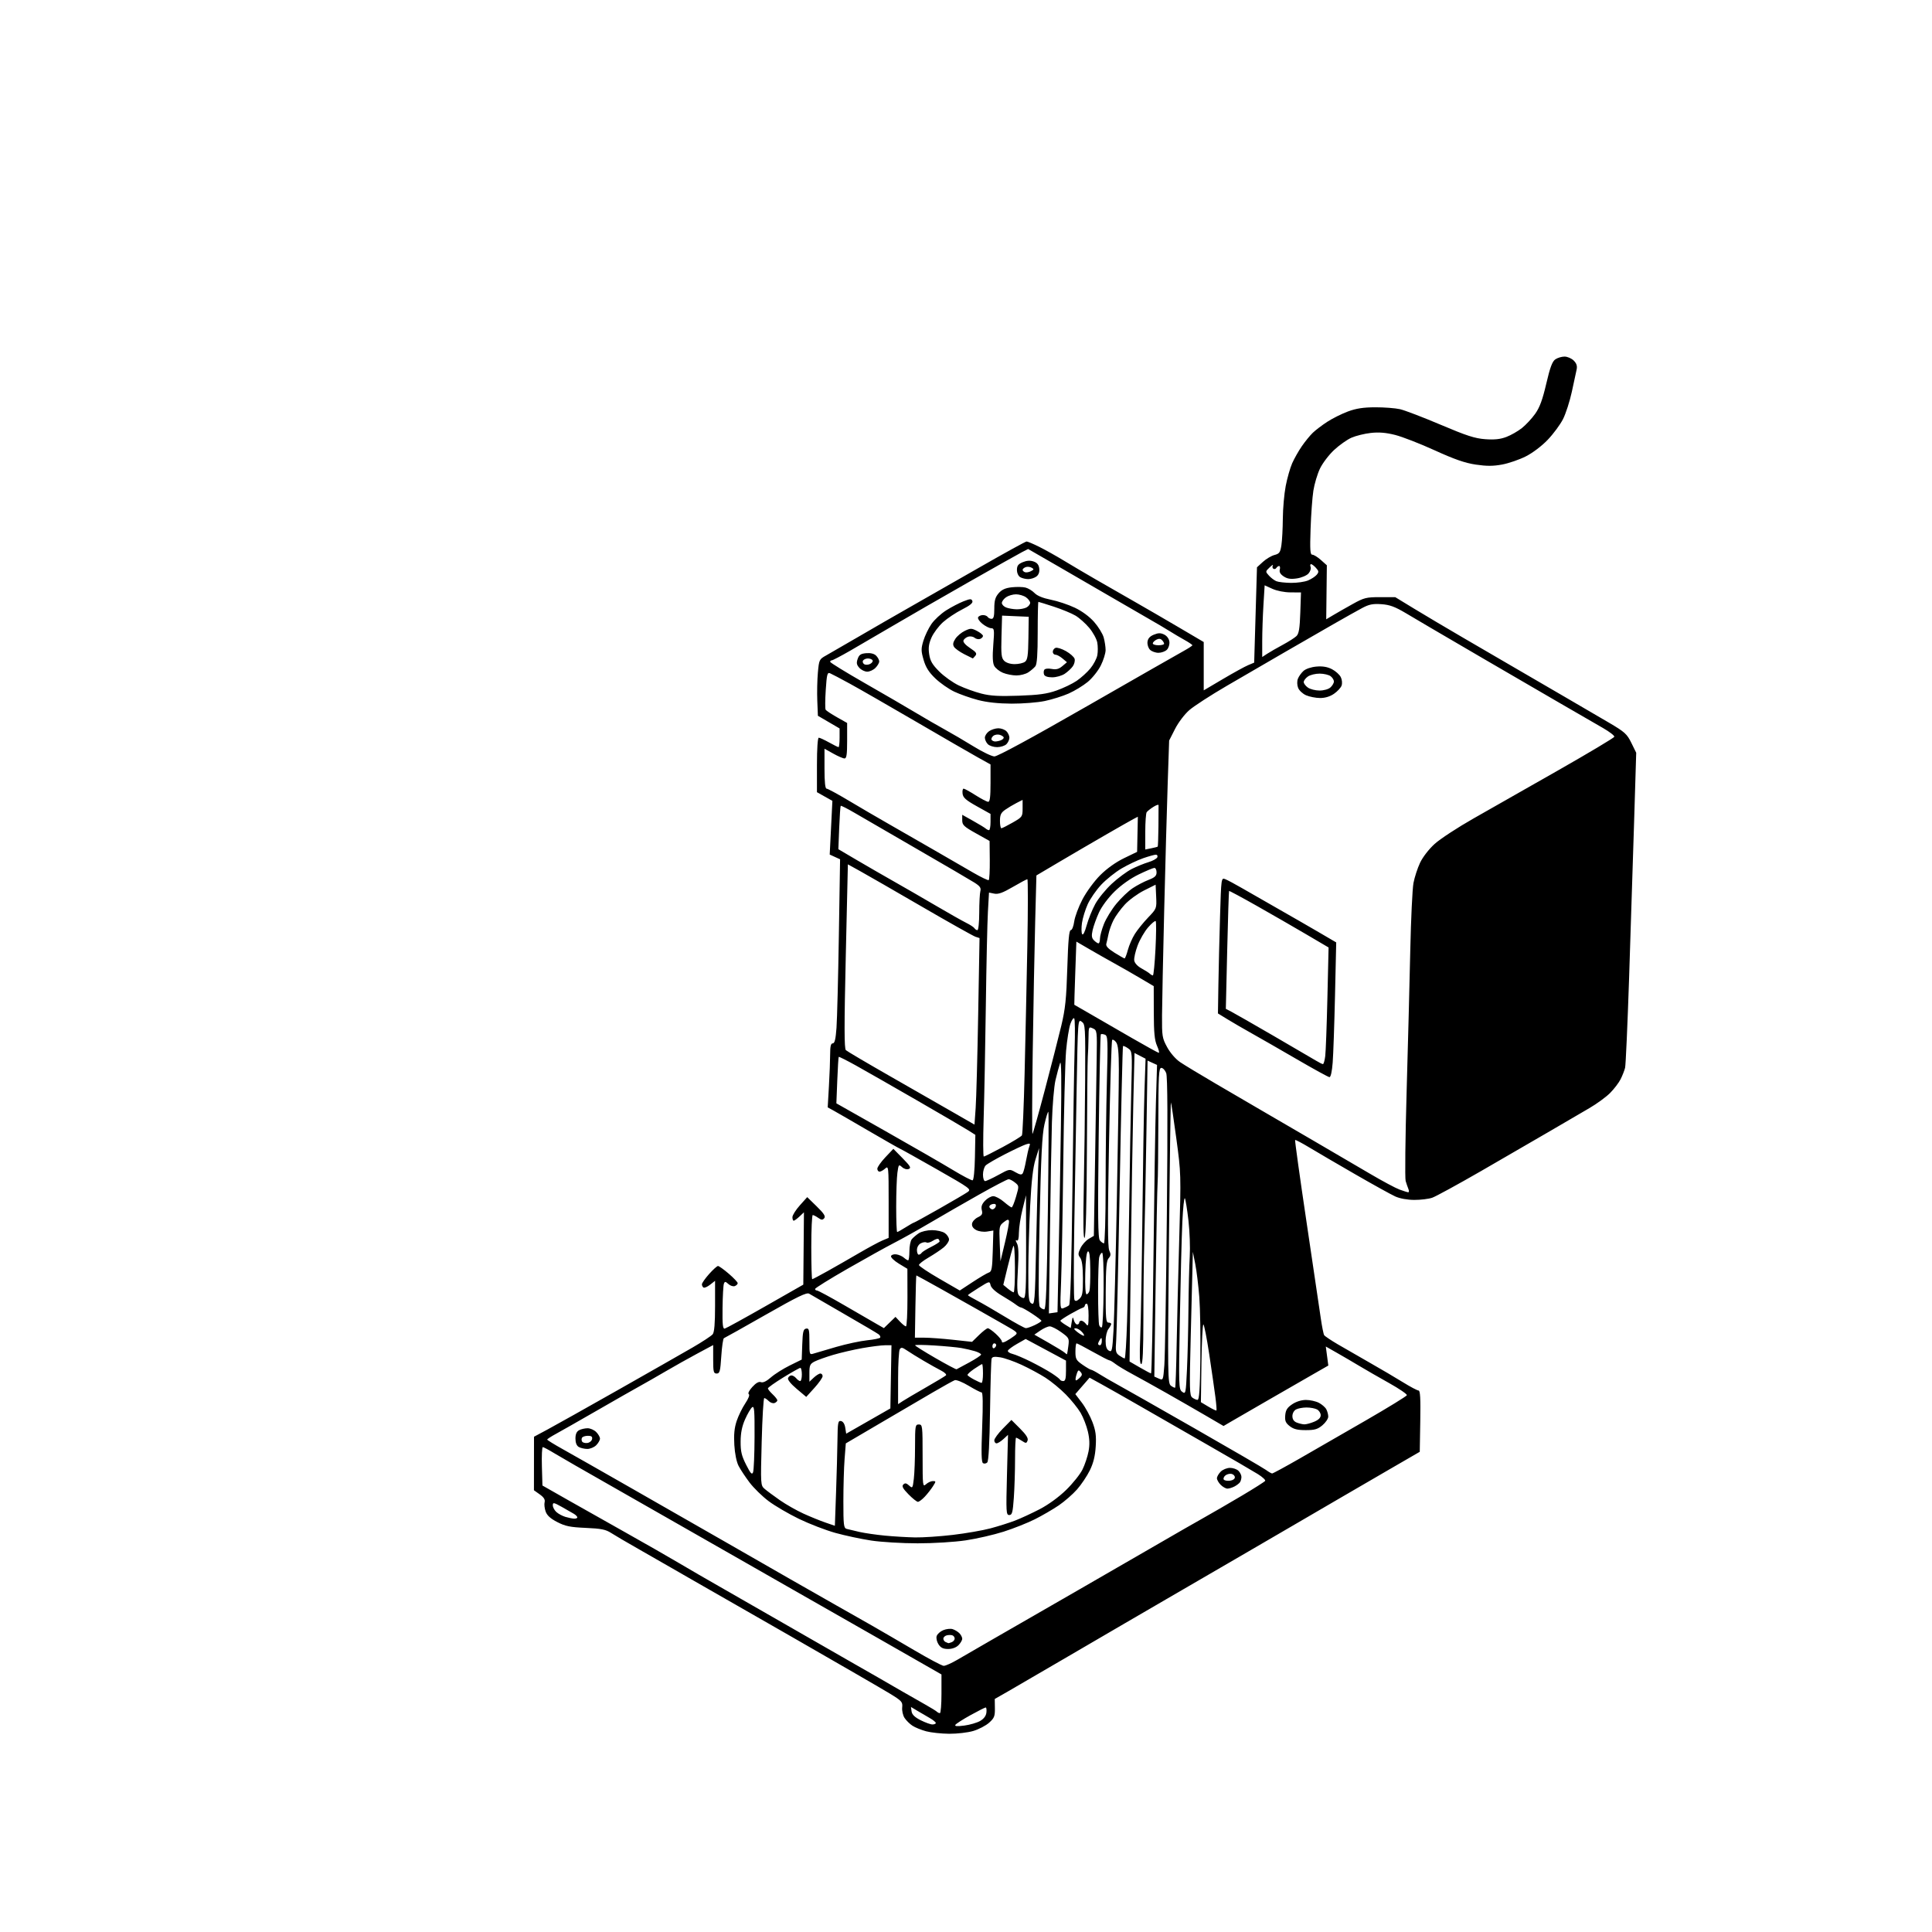 <svg version="1.1" xmlns="http://www.w3.org/2000/svg" xmlns:xlink="http://www.w3.org/1999/xlink" width="1024" height="1024" viewBox="0 0 1024 1024"><path stroke="none" fill="black" fill-rule="evenodd" d="M503.068,918.933C498.906,918.895 493.407,918.301 490.849,917.612C488.29,916.923 485.034,915.597 483.613,914.666C482.191,913.734 480.314,911.883 479.441,910.551C478.569,909.219 478,906.712 478.177,904.981C478.478,902.046 478.024,901.541 471.5,897.556C467.65,895.205 444.25,881.666 419.5,867.47C394.75,853.274 371.575,840.004 368.0,837.981C364.425,835.957 358.8,832.725 355.5,830.798C352.2,828.872 344.55,824.488 338.5,821.056C332.45,817.625 325.907,813.789 323.96,812.533C321.045,810.653 318.661,810.172 310.46,809.813C302.181,809.451 299.633,808.93 295.362,806.728C291.736,804.86 289.918,803.204 289.187,801.108C288.618,799.474 288.38,797.263 288.659,796.196C289.016,794.831 288.251,793.603 286.083,792.059L283.0,789.864L283.017,775.682L283.034,761.5L290.267,757.623C294.245,755.49 311.0,746.097 327.5,736.749C344.0,727.401 361.775,717.276 367.0,714.249C372.225,711.223 377.062,708.043 377.75,707.182C378.61,706.106 379.0,701.44 379.0,692.236L379.0,678.855L376.382,680.914C374.943,682.046 373.368,682.727 372.882,682.427C372.397,682.127 372.013,681.346 372.028,680.691C372.044,680.036 373.759,677.587 375.841,675.25C377.922,672.913 380.046,671.003 380.562,671.006C381.078,671.01 383.637,672.845 386.25,675.084C388.863,677.324 391.0,679.585 391.0,680.109C391.0,680.634 390.308,681.328 389.463,681.653C388.617,681.977 387.098,681.494 386.086,680.578C384.5,679.142 384.169,679.117 383.679,680.395C383.366,681.209 383.045,686.966 382.964,693.188C382.848,702.197 383.091,704.433 384.159,704.169C384.897,703.987 394.56,698.673 405.634,692.361L425.767,680.884L425.937,661.718L426.106,642.552L423.739,644.776C422.436,645.999 421.063,647.0 420.686,647.0C420.308,647.0 420.0,646.158 420.0,645.129C420.0,644.099 421.765,641.287 423.921,638.879L427.843,634.5L432.892,639.433C436.731,643.184 437.683,644.678 436.863,645.665C435.985,646.723 435.394,646.689 433.67,645.482C432.507,644.667 431.205,644.0 430.777,644.0C430.35,644.0 430.0,651.65 430.0,661.0C430.0,670.35 430.219,678.0 430.486,678.0C430.754,678.0 434.466,676.044 438.736,673.653C443.006,671.262 450.528,666.955 455.451,664.082C460.374,661.209 465.887,658.238 467.701,657.48L471.0,656.102L471.0,636.896C471.0,618.353 470.937,617.747 469.171,619.345C468.165,620.255 466.815,621.0 466.171,621.0C465.527,621.0 465.0,620.299 465.0,619.442C465.0,618.585 466.913,615.864 469.25,613.395L473.5,608.906L478.427,613.917C482.529,618.089 483.067,619.037 481.639,619.585C480.639,619.969 479.166,619.555 478.103,618.593C476.368,617.023 476.248,617.17 475.64,621.611C475.288,624.179 475.0,632.291 475.0,639.64C475.0,646.988 475.234,653.0 475.52,653.0C475.806,653.0 477.822,651.875 480,650.5C482.178,649.125 484.163,648.0 484.411,648.0C484.659,648.0 490.674,644.698 497.779,640.663C504.885,636.627 511.674,632.642 512.866,631.806C514.953,630.345 514.343,629.893 496.796,619.894C486.764,614.177 477.869,609.206 477.028,608.846C476.188,608.486 468.682,604.211 460.349,599.346C452.017,594.481 443.736,589.695 441.949,588.71L438.699,586.92L439.345,575.71C439.7,569.545 439.993,561.913 439.995,558.75C439.999,554.527 440.367,553.0 441.382,553.0C442.397,553.0 442.922,550.814 443.362,544.75C443.691,540.212 444.253,518.261 444.61,495.97L445.261,455.44L442.511,454.187L439.761,452.934L440.473,438.703L441.184,424.472L437.092,422.172L433.0,419.872L433.0,405.436C433.0,396.833 433.39,391.0 433.965,391C434.495,391 436.944,392.125 439.407,393.5C441.87,394.875 444.136,396.0 444.442,396.0C444.749,396.0 445.0,393.77 445.0,391.045L445.0,386.089L439.25,382.733L433.5,379.377L433.18,371.438C433.004,367.072 433.144,360.345 433.493,356.49C434.107,349.69 434.236,349.418 437.813,347.429C439.841,346.302 447.575,341.831 455.0,337.494C462.425,333.157 474.575,326.158 482.0,321.941C489.425,317.724 506.216,308.137 519.313,300.637C532.41,293.136 543.572,287.0 544.119,287.0C544.665,287.0 547.674,288.274 550.806,289.831C553.938,291.388 559.875,294.711 564.0,297.214C568.125,299.718 575.775,304.23 581.0,307.241C586.225,310.252 595.45,315.541 601.5,318.994C607.55,322.447 618.237,328.651 625.25,332.781L638.0,340.289L638.0,353.097L638.0,365.904L648.201,359.881C653.812,356.569 659.828,353.263 661.571,352.535L664.74,351.211L665.482,325.947L666.224,300.683L669.362,297.809C671.088,296.229 673.85,294.585 675.5,294.156C678.109,293.478 678.588,292.797 679.176,288.938C679.548,286.497 679.885,280.152 679.926,274.838C679.967,269.524 680.653,261.764 681.451,257.593C682.249,253.423 683.792,247.999 684.88,245.539C685.968,243.079 688.265,239.022 689.985,236.522C691.705,234.023 694.324,230.812 695.806,229.387C697.288,227.962 700.75,225.334 703.5,223.547C706.25,221.76 711.165,219.308 714.423,218.099C718.792,216.476 722.596,215.892 728.923,215.873C733.64,215.859 739.546,216.313 742.046,216.882C744.547,217.452 754.222,221.154 763.546,225.109C777.365,230.972 781.749,232.391 787.253,232.785C792.147,233.136 795.227,232.803 798.439,231.576C800.877,230.645 804.576,228.529 806.66,226.873C808.744,225.216 811.9,221.822 813.672,219.329C816.074,215.95 817.57,211.892 819.548,203.384C821.544,194.802 822.728,191.603 824.324,190.486C825.49,189.669 827.695,189 829.223,189.0C830.75,189 832.947,189.947 834.104,191.104C835.6,192.6 836.047,193.973 835.649,195.854C835.342,197.309 834.194,202.629 833.099,207.677C832.004,212.724 829.906,219.224 828.438,222.123C826.969,225.021 823.337,229.941 820.365,233.056C817.203,236.371 812.379,240.029 808.732,241.878C805.304,243.615 799.651,245.564 796.168,246.21C791.378,247.098 787.97,247.106 782.168,246.243C776.458,245.394 770.897,243.46 760.392,238.67C752.633,235.133 743.193,231.463 739.415,230.516C734.509,229.285 730.826,228.986 726.523,229.468C723.21,229.839 718.602,230.979 716.283,232.001C713.963,233.023 709.807,235.971 707.047,238.553C704.287,241.135 700.925,245.578 699.578,248.428C698.23,251.277 696.672,256.509 696.116,260.054C695.559,263.599 694.893,272.688 694.636,280.25C694.249,291.594 694.413,294.0 695.568,294C696.338,294 698.383,295.264 700.113,296.809L703.257,299.618L703.091,313.93L702.925,328.242L706.713,325.985C708.796,324.744 713.425,322.103 717.0,320.115C722.952,316.805 724.174,316.5 731.5,316.5L739.5,316.5L749.613,322.662C755.175,326.051 766.875,332.987 775.613,338.076C784.351,343.165 796.675,350.342 803.0,354.025C809.325,357.708 821.025,364.514 829.0,369.149C836.975,373.784 847.681,380.034 852.791,383.038C861.146,387.949 862.342,389.028 864.655,393.741L867.226,398.983L866.073,436.741C865.439,457.509 864.253,494.489 863.436,518.92C862.62,543.351 861.674,564.501 861.334,565.92C860.994,567.339 859.924,570.075 858.956,572.0C857.988,573.925 855.464,577.231 853.348,579.346C851.232,581.461 846.35,585.026 842.5,587.269C838.65,589.512 829.2,595.032 821.5,599.535C813.8,604.039 797.375,613.555 785.0,620.684C772.625,627.812 760.97,634.174 759.101,634.822C757.231,635.47 752.956,635.99 749.601,635.978C745.875,635.965 741.943,635.247 739.5,634.136C737.3,633.134 727.85,627.907 718.5,622.518C709.15,617.13 698.194,610.728 694.153,608.291C690.112,605.855 686.639,604.027 686.436,604.231C686.233,604.434 688.946,623.927 692.466,647.55C695.986,671.172 699.387,694.14 700.024,698.589C700.662,703.038 701.479,707.125 701.842,707.671C702.204,708.218 705.425,710.383 709.0,712.482C712.575,714.582 720.225,718.985 726.0,722.266C731.775,725.547 739.688,730.205 743.584,732.616C747.48,735.027 751.204,737.0 751.859,737.0C752.742,737.0 752.979,741.192 752.775,753.242L752.5,769.484L736.5,778.75C727.7,783.846 715.775,790.779 710.0,794.157C704.225,797.535 694.005,803.494 687.289,807.4C680.573,811.305 669.098,817.988 661.789,822.251C654.48,826.515 643.55,832.865 637.5,836.364C631.45,839.862 622.675,844.962 618.0,847.696C613.325,850.43 603.65,856.059 596.5,860.204C589.35,864.349 574.05,873.275 562.5,880.04C550.95,886.805 538.291,894.174 534.369,896.415L527.239,900.491L527.312,905.378C527.377,909.645 526.986,910.624 524.234,913.082C522.501,914.631 518.732,916.596 515.86,917.449C512.987,918.302 507.231,918.97 503.068,918.933zM511.099,914.587C514.07,914.196 517.85,913.095 519.5,912.139C521.447,911.012 522.611,909.454 522.816,907.701C522.99,906.215 522.821,905.0 522.44,905.0C522.058,905.0 518.439,906.826 514.397,909.057C510.355,911.288 506.744,913.605 506.373,914.206C505.897,914.975 507.292,915.088 511.099,914.587zM494.212,914.0C495.195,914.0 496.0,913.647 496.0,913.216C496.0,912.784 494.538,911.596 492.75,910.576C490.962,909.556 487.998,907.823 486.163,906.725L482.825,904.729L483.163,907.114C483.398,908.777 484.852,910.182 487.962,911.75C490.416,912.987 493.228,914.0 494.212,914.0zM498.167,908.0C498.625,908.0 499.0,903.386 499.0,897.748L499.0,887.495L465.772,868.498C447.496,858.049 426.909,846.31 420.022,842.412C413.135,838.514 393.775,827.461 377.0,817.851C360.225,808.24 335.925,794.378 323.0,787.046C310.075,779.714 297.016,772.204 293.98,770.358C290.944,768.511 288.116,767.0 287.695,767.0C287.274,767.0 287.058,771.579 287.215,777.176L287.5,787.352L301.0,795.025C308.425,799.246 322.375,807.114 332.0,812.511C341.625,817.907 354.225,825.119 360.0,828.536C365.775,831.954 375.225,837.432 381.0,840.709C386.775,843.987 403.875,853.793 419.0,862.501C434.125,871.208 449.425,879.984 453.0,882.004C456.575,884.023 461.975,887.108 465.0,888.858C468.025,890.608 473.798,893.943 477.83,896.27C481.861,898.596 487.563,901.853 490.502,903.506C493.441,905.159 496.18,906.847 496.589,907.256C496.998,907.665 497.708,908.0 498.167,908.0zM500.143,882.925C501.047,882.966 504.287,881.538 507.343,879.75C510.398,877.962 518.434,873.313 525.199,869.418C531.965,865.523 552.8,853.53 571.5,842.766C590.2,832.002 610.675,820.18 617.0,816.496C623.325,812.812 632.55,807.523 637.5,804.744C642.45,801.965 651.802,796.544 658.283,792.697C664.763,788.851 670.292,785.337 670.569,784.888C670.847,784.439 669.145,782.853 666.787,781.364C664.429,779.875 652.15,772.731 639.5,765.489C626.85,758.246 610.65,748.954 603.5,744.839C596.35,740.724 587.575,735.746 584.0,733.776L577.5,730.195L573.721,734.551L569.942,738.906L573.386,743.419C575.281,745.901 577.813,750.534 579.014,753.716C580.751,758.319 581.107,760.965 580.754,766.673C580.441,771.733 579.525,775.45 577.645,779.294C576.179,782.291 573.125,786.848 570.86,789.422C568.594,791.996 564.211,795.818 561.12,797.915C558.029,800.013 552.35,803.31 548.5,805.244C544.65,807.177 537.21,810.13 531.967,811.806C526.723,813.482 517.665,815.562 511.838,816.427C505.852,817.316 494.775,817.997 486.372,817.994C478.192,817.991 467.144,817.332 461.82,816.529C456.497,815.727 447.947,813.906 442.82,812.484C437.694,811.062 428.984,807.71 423.465,805.037C417.946,802.363 410.692,798.116 407.345,795.6C403.998,793.084 399.47,788.655 397.282,785.757C395.094,782.859 392.485,778.916 391.483,776.994C390.377,774.871 389.485,770.508 389.21,765.873C388.884,760.386 389.229,756.826 390.439,753.184C391.364,750.4 393.416,746.192 395.001,743.833C396.729,741.259 397.475,739.293 396.865,738.917C396.274,738.551 397.063,736.96 398.753,735.11C400.703,732.974 402.204,732.141 403.325,732.571C404.408,732.987 406.262,732.099 408.601,730.046C410.584,728.304 415.069,725.468 418.566,723.743L424.925,720.607L425.213,712.565C425.453,705.836 425.786,704.467 427.25,704.188C428.785,703.895 429.0,704.733 429.0,710.994C429.0,717.946 429.06,718.116 431.25,717.416C432.488,717.02 437.91,715.425 443.3,713.871C448.69,712.317 456.016,710.747 459.578,710.382C463.141,710.017 466.264,709.382 466.517,708.972C466.771,708.562 466.42,707.785 465.739,707.245C465.058,706.705 456.85,701.862 447.5,696.481C438.15,691.1 429.763,686.239 428.862,685.679C427.573,684.876 422.683,687.246 405.862,696.826C394.113,703.517 384.14,709.114 383.7,709.262C383.26,709.411 382.631,713.688 382.302,718.767C381.777,726.872 381.478,728.0 379.852,728.0C378.213,728.0 378.0,727.132 378.0,720.457L378.0,712.914L369.565,717.437C364.925,719.925 357.388,724.152 352.815,726.83C348.242,729.509 342.025,733.064 339.0,734.732C335.975,736.399 325.85,742.171 316.5,747.558C307.15,752.945 297.366,758.511 294.758,759.926C292.151,761.342 290.019,762.725 290.022,763.0C290.025,763.275 293.734,765.564 298.264,768.087C302.794,770.61 319.325,780.007 335.0,788.97C350.675,797.933 372.725,810.546 384.0,816.999C395.275,823.452 411.025,832.481 419.0,837.064C426.975,841.647 438.0,847.928 443.5,851.023C449.0,854.118 457.325,858.837 462.0,861.511C466.675,864.184 476.8,870.079 484.5,874.611C492.2,879.142 499.24,882.883 500.143,882.925zM502.523,874.0C499.936,874.0 498.635,873.372 497.44,871.549C496.544,870.181 496.106,868.24 496.45,867.157C496.789,866.089 498.368,864.676 499.96,864.017C501.551,863.358 503.783,863.114 504.92,863.475C506.058,863.836 507.666,864.809 508.494,865.637C509.322,866.465 510.0,867.786 510.0,868.571C510.0,869.357 509.1,870.9 508.0,872.0C506.767,873.233 504.667,874.0 502.523,874.0zM502.668,870.921C502.761,870.964 503.548,870.727 504.418,870.393C505.288,870.059 506.0,869.197 506.0,868.476C506.0,867.756 505.438,866.977 504.75,866.746C504.062,866.515 502.712,866.53 501.75,866.779C500.788,867.029 500.0,867.818 500.0,868.533C500.0,869.248 500.562,870.06 501.25,870.338C501.938,870.615 502.576,870.878 502.668,870.921zM485.006,814.864C489.134,814.939 498.134,814.337 505.006,813.528C511.878,812.718 520.875,811.155 525.0,810.054C529.125,808.953 534.975,807.102 538.0,805.941C541.025,804.779 546.913,802.056 551.085,799.889C555.682,797.501 561.197,793.484 565.085,789.692C568.613,786.251 572.512,781.377 573.749,778.861C574.986,776.345 576.423,772.04 576.944,769.295C577.619,765.739 577.52,762.71 576.6,758.755C575.891,755.703 574.157,751.237 572.748,748.832C571.338,746.427 567.811,742.048 564.91,739.1C562.009,736.153 557.155,732.155 554.124,730.216C551.093,728.278 545.388,725.201 541.446,723.38C537.504,721.558 532.423,719.772 530.156,719.409C527.097,718.92 525.916,719.104 525.578,720.125C525.327,720.881 524.95,733.322 524.74,747.771C524.491,764.936 523.98,774.42 523.266,775.134C522.666,775.734 521.653,775.903 521.016,775.51C520.163,774.983 520.045,769.936 520.571,756.397C521.048,744.081 520.947,738.0 520.263,738.0C519.702,738.0 516.611,736.416 513.396,734.479C510.18,732.543 506.863,731.217 506.025,731.533C505.186,731.849 500.0,734.73 494.5,737.936C489.0,741.141 476.354,748.549 466.397,754.397L448.294,765.031L447.653,773.265C447.3,777.794 447.009,787.882 447.006,795.683C447.001,808.343 447.188,809.917 448.75,810.345C449.712,810.609 452.768,811.337 455.539,811.962C458.311,812.587 464.386,813.465 469.039,813.913C473.693,814.361 480.878,814.789 485.006,814.864zM443.125,791.098C443.469,781.419 443.807,768.855 443.875,763.177C443.987,753.921 444.181,752.888 445.75,753.188C446.838,753.396 447.689,754.727 448.0,756.704L448.5,759.886L460.205,753.193L471.91,746.5L472.205,729.749L472.5,712.997L469.0,713.017C467.075,713.028 461.714,713.706 457.088,714.524C452.461,715.343 445.486,716.959 441.588,718.117C437.689,719.274 433.262,720.858 431.75,721.636C429.347,722.873 429.0,723.638 429.0,727.7L429.0,732.349L431.314,730.174C432.587,728.978 434.162,728.0 434.814,728.0C435.467,728.0 436.0,728.631 436.0,729.403C436.0,730.175 434.048,732.963 431.661,735.599L427.323,740.391L422.23,736.097C419.124,733.478 417.348,731.257 417.676,730.402C417.972,729.631 418.786,729.0 419.485,729.0C420.183,729.0 421.315,729.675 422.0,730.5C422.685,731.325 423.64,732.0 424.122,732.0C424.605,732.0 425.0,730.425 425.0,728.5C425.0,726.575 424.644,725.0 424.208,725.0C423.773,725.0 419.723,727.273 415.208,730.051C410.694,732.83 407.0,735.451 407.0,735.877C407.0,736.303 408.125,737.708 409.5,739.0C410.875,740.292 412.0,741.734 412.0,742.206C412.0,742.677 411.337,743.317 410.526,743.629C409.715,743.94 408.333,743.476 407.454,742.597C406.576,741.719 405.51,741.0 405.085,741.0C404.661,741.0 404.042,751.41 403.71,764.133C403.112,787.075 403.125,787.281 405.303,789.162C406.512,790.205 410.138,792.896 413.363,795.143C416.587,797.39 422.212,800.587 425.863,802.249C429.513,803.911 434.75,806.041 437.5,806.983L442.5,808.697L443.125,791.098zM304.25,804.914C305.212,804.961 306.0,804.658 306.0,804.241C306.0,803.823 305.212,802.995 304.25,802.401C303.288,801.806 300.363,800.132 297.75,798.68C293.449,796.289 293.0,796.212 293.0,797.865C293.0,798.869 293.852,800.461 294.893,801.403C295.933,802.345 298.071,803.501 299.643,803.972C301.214,804.443 303.288,804.867 304.25,804.914zM534.93,803.0C533.275,803.0 533.196,801.622 533.715,781.75L534.269,760.5L531.82,762.75C530.473,763.987 528.838,765.0 528.186,765.0C527.533,765.0 527.0,764.28 527.0,763.4C527.0,762.52 529.041,759.729 531.536,757.199L536.072,752.598L540.679,757.205C543.917,760.443 545.092,762.318 544.633,763.514C544.029,765.089 543.796,765.096 541.525,763.608C540.175,762.724 538.83,762.0 538.535,762.0C538.241,762.0 538.0,767.106 538.0,773.346C538.0,779.587 537.708,788.812 537.35,793.846C536.793,801.692 536.448,803.0 534.93,803.0zM486.516,796.0C485.905,796.0 483.649,794.201 481.501,792.001C478.505,788.933 477.871,787.729 478.775,786.825C479.679,785.921 480.39,786.043 481.834,787.35C483.648,788.992 483.738,788.865 484.349,783.776C484.697,780.874 484.987,773.212 484.991,766.75C485,755.67 485.114,755.0 487.0,755.0C488.92,755.0 489.0,755.667 489.0,771.655C489.0,787.727 489.064,788.252 490.829,786.655C491.835,785.745 493.461,785.0 494.444,785.0C496.149,785.0 496.151,785.125 494.486,787.75C493.526,789.263 491.59,791.737 490.183,793.25C488.777,794.763 487.126,796.0 486.516,796.0zM650.566,789.0C649.705,789.0 648.1,788.1 647.0,787.0C645.9,785.9 645.0,784.325 645.0,783.5C645.0,782.675 645.9,781.1 647.0,780.0C648.1,778.9 650.318,778.0 651.929,778.0C653.539,778.0 655.564,778.707 656.429,779.571C657.293,780.436 657.993,781.898 657.985,782.821C657.976,783.745 657.639,784.995 657.235,785.6C656.831,786.205 655.517,787.218 654.316,787.85C653.114,788.483 651.427,789.0 650.566,789.0zM651.844,784.807C653.39,784.629 654.5,783.878 654.5,783.014C654.5,782.196 653.691,781.372 652.702,781.181C651.713,780.991 650.255,781.373 649.463,782.031C648.67,782.688 648.285,783.651 648.605,784.171C648.926,784.69 650.384,784.976 651.844,784.807zM399.137,780.336C399.534,779.326 399.891,770.907 399.93,761.628C399.989,747.329 399.788,744.931 398.61,745.909C397.845,746.544 396.177,749.411 394.904,752.281C393.284,755.934 392.576,759.451 392.544,764.0C392.508,769.275 393.057,771.6 395.457,776.336C397.83,781.019 398.556,781.809 399.137,780.336zM674.249,780.968C674.661,780.986 681.186,777.448 688.749,773.107C696.312,768.766 712.139,759.65 723.919,752.849C735.7,746.048 745.487,740.037 745.669,739.492C745.851,738.946 741.612,736.047 736.25,733.05C730.887,730.052 723.8,725.975 720.5,723.99C717.2,722.005 711.845,718.874 708.6,717.031L702.7,713.682L703.369,718.723L704.038,723.765L696.269,728.218C691.996,730.667 681.075,736.952 672.0,742.185C662.925,747.417 653.925,752.624 652.0,753.755L648.5,755.812L639.0,750.263C633.775,747.211 624.325,741.783 618.0,738.201C611.675,734.62 603.575,730.119 600.0,728.199C596.425,726.28 592.427,723.875 591.115,722.855C589.803,721.835 588.39,721.0 587.973,721.0C587.556,721.0 583.615,718.975 579.214,716.5C574.813,714.025 570.939,712.0 570.606,712.0C570.273,712.0 570.0,713.964 570.0,716.364C570.0,720.289 570.383,720.993 573.804,723.364C575.896,724.814 577.93,726.0 578.324,726.0C578.717,726.0 580.727,727.065 582.788,728.366C584.85,729.668 589.003,732.075 592.018,733.716C595.033,735.356 613.475,745.826 633.0,756.982C652.525,768.138 669.625,778.091 671.0,779.101C672.375,780.111 673.837,780.951 674.249,780.968zM311.25,767.97C309.738,767.953 307.712,767.481 306.75,766.92C305.624,766.264 305.0,764.683 305.0,762.485C305.0,760.133 305.602,758.748 306.934,758.035C307.998,757.466 310.023,757.0 311.434,757.0C312.845,757.0 314.9,757.9 316.0,759.0C317.1,760.1 318.0,761.675 318.0,762.5C318.0,763.325 317.1,764.9 316.0,766.0C314.9,767.1 312.762,767.986 311.25,767.97zM311.334,764.807C312.514,764.638 313.63,763.712 313.813,762.75C314.059,761.459 313.487,761.0 311.632,761.0C310.249,761.0 308.84,761.45 308.5,762.0C308.16,762.55 308.176,763.476 308.535,764.057C308.895,764.639 310.154,764.976 311.334,764.807zM692.058,758.0C687.679,758.0 685.615,757.485 683.581,755.885C681.403,754.172 680.951,753.087 681.196,750.167C681.433,747.357 682.248,746.062 684.898,744.282C686.991,742.876 689.794,742.0 692.198,742.0C694.344,742.0 697.414,742.68 699.02,743.51C700.626,744.341 702.404,745.886 702.97,746.945C703.537,748.003 704.0,749.758 704.0,750.845C704.0,751.933 702.615,753.987 700.923,755.411C698.389,757.544 696.826,758.0 692.058,758.0zM691.282,754.937C692.262,754.971 694.625,754.348 696.532,753.551C698.863,752.577 700.0,751.441 700.0,750.086C700.0,748.977 699.13,747.605 698.066,747.035C697.002,746.466 694.497,746.0 692.5,746.0C690.503,746.0 687.998,746.466 686.934,747.035C685.815,747.634 685.0,749.122 685.0,750.567C685.0,752.222 685.759,753.369 687.25,753.969C688.487,754.466 690.302,754.902 691.282,754.937zM644.745,747.589C644.921,747.412 644.665,744.17 644.176,740.384C643.687,736.598 642.219,726.413 640.913,717.75C639.608,709.087 638.211,702.0 637.809,702.0C637.407,702.0 636.949,711.267 636.789,722.594L636.5,743.187L640.462,745.549C642.641,746.847 644.568,747.765 644.745,747.589zM478.466,742.614C479.823,741.725 485.335,738.474 490.716,735.389C496.097,732.305 500.889,729.418 501.365,728.975C501.841,728.533 500.716,727.401 498.865,726.46C497.014,725.519 492.8,723.161 489.5,721.22C486.2,719.278 482.209,716.807 480.632,715.727C478.28,714.118 477.607,714.011 476.897,715.133C476.42,715.885 476.024,722.739 476.015,730.365L476.0,744.23L478.466,742.614zM634.712,741.968C635.617,741.992 635.997,736.484 636.212,720.25C636.37,708.288 636.119,693.55 635.653,687.5C635.188,681.45 634.228,673.575 633.52,670.0L632.233,663.5L632.054,671.0C631.955,675.125 631.523,692.225 631.093,709.0C630.393,736.322 630.478,739.627 631.906,740.718C632.783,741.388 634.045,741.951 634.712,741.968zM629.127,725.798C629.471,718.484 629.823,703.95 629.908,693.5C629.994,683.05 630.297,670.675 630.582,666.0C630.867,661.325 630.565,652.775 629.912,647.0C629.258,641.225 628.407,635.896 628.02,635.157C627.633,634.419 627.024,640.044 626.667,647.657C626.309,655.271 625.714,678.327 625.344,698.893C624.695,734.988 624.738,736.335 626.586,737.691C628.439,739.05 628.52,738.669 629.127,725.798zM622.867,735.466C623.071,735.262 623.421,725.061 623.644,712.798C623.868,700.534 624.49,675.102 625.027,656.283C625.992,622.478 625.973,621.839 623.463,603.327C622.066,593.022 620.782,584.449 620.61,584.277C620.438,584.104 619.967,617.532 619.563,658.559C618.858,730.215 618.901,733.207 620.663,734.495C621.672,735.233 622.664,735.67 622.867,735.466zM520.25,732.958C520.663,732.981 521.0,730.75 521.0,728.0C521.0,725.25 520.795,723.0 520.544,723.0C520.294,723.0 518.381,724.159 516.294,725.575C514.207,726.991 512.635,728.454 512.8,728.825C512.964,729.196 514.539,730.269 516.3,731.208C518.06,732.148 519.837,732.935 520.25,732.958zM563.583,732.0C564.631,732.0 565.0,730.589 565.0,726.578L565.0,721.155L554.312,715.423L543.624,709.69L539.09,712.263C536.595,713.678 534.398,715.306 534.206,715.881C534.015,716.456 535.127,717.233 536.679,717.608C538.231,717.983 542.614,719.843 546.419,721.742C550.225,723.642 555.175,726.389 557.419,727.848C559.664,729.306 561.65,730.837 561.833,731.25C562.017,731.663 562.804,732.0 563.583,732.0zM571.996,730.503C573.592,729.06 573.752,728.406 572.794,727.251C571.764,726.011 571.491,726.068 570.867,727.653C570.468,728.669 570.109,730.132 570.07,730.905C570.017,731.964 570.492,731.865 571.996,730.503zM617.126,723.606C617.471,719.148 618.07,683.1 618.458,643.5C618.947,593.681 618.838,570.653 618.107,568.75C617.525,567.237 616.363,566.0 615.525,566.0C614.195,566.0 613.993,569.679 613.942,594.75C613.911,610.562 613.734,625.075 613.55,627.0C613.366,628.925 612.9,652.8 612.515,680.056L611.815,729.612L614.157,730.662C616.484,731.705 616.504,731.657 617.126,723.606zM610.088,727.944C610.411,727.975 610.985,700.212 611.363,666.25C611.741,632.288 612.321,595.486 612.652,584.468L613.253,564.436L610.742,563.292L608.231,562.148L607.62,600.824C607.284,622.096 606.79,647.375 606.522,657.0C606.254,666.625 606.027,685.413 606.017,698.75C606.005,716.006 605.676,723.0 604.877,723.0C604.07,723.0 603.926,718.851 604.362,708.25C604.696,700.138 605.205,671.45 605.494,644.5C605.782,617.55 606.279,587.77 606.597,578.321L607.176,561.143L604.243,559.626L601.311,558.109L600.663,585.305C600.307,600.262 599.716,637.054 599.351,667.065L598.686,721.63L604.093,724.759C607.067,726.479 609.764,727.913 610.088,727.944zM507.003,725.745C507.279,725.61 510.317,723.975 513.753,722.111C517.189,720.247 520.0,718.369 520.0,717.938C520.0,717.508 518.538,716.708 516.75,716.162C514.962,715.615 511.7,714.857 509.5,714.476C507.3,714.095 500.887,713.491 495.25,713.133C489.613,712.775 485.0,712.727 485.0,713.025C485.0,713.324 489.837,716.363 495.75,719.779C501.663,723.195 506.726,725.88 507.003,725.745zM596.106,720.0C596.47,720.0 597.04,711.112 597.373,700.25C597.706,689.388 598.218,662.05 598.511,639.5C598.804,616.95 599.292,589.211 599.595,577.858C600.145,557.258 600.142,557.213 597.884,555.631C596.639,554.759 595.439,554.228 595.217,554.45C594.995,554.671 594.206,588.299 593.463,629.177C592.721,670.054 591.889,706.531 591.616,710.235C591.168,716.309 591.331,717.119 593.282,718.485C594.472,719.318 595.743,720.0 596.106,720.0zM565.546,717.733C565.644,717.605 565.963,715.629 566.255,713.342C566.762,709.363 566.601,709.052 562.479,706.092C560.111,704.392 557.374,703.0 556.398,703.0C555.422,703.0 553.184,703.987 551.424,705.193L548.224,707.385L555.851,711.731C560.046,714.122 563.903,716.503 564.422,717.022C564.942,717.542 565.447,717.862 565.546,717.733zM590.179,705.184C590.552,698.758 591.345,667.85 591.942,636.5C592.538,605.15 593.02,573.849 593.013,566.941C593.003,557.694 592.626,553.871 591.582,552.443C590.802,551.376 589.858,550.809 589.484,551.183C589.11,551.556 588.351,576.248 587.797,606.053C587.046,646.45 587.081,660.882 587.933,662.751C588.843,664.75 588.777,665.589 587.607,666.881C586.451,668.159 586.122,671.958 586.056,684.752C585.985,698.63 586.193,701.0 587.486,701.0C588.319,701.0 588.986,701.337 588.968,701.75C588.951,702.163 588.276,703.374 587.468,704.441C586.661,705.509 586.0,708.299 586.0,710.641C586.0,713.656 586.511,715.188 587.75,715.884C589.358,716.788 589.555,715.919 590.179,705.184zM527.0,714.5C527.55,714.16 528.0,713.459 528.0,712.941C528.0,712.423 527.55,712.0 527.0,712.0C526.45,712.0 526.0,712.702 526.0,713.559C526.0,714.416 526.45,714.84 527.0,714.5zM583.0,713.0C583.55,713.0 583.993,711.987 583.985,710.75C583.972,708.931 583.784,708.787 583.0,710.0C582.467,710.825 582.024,711.837 582.015,712.25C582.007,712.663 582.45,713.0 583.0,713.0zM533.25,710.886C534.487,710.235 536.464,708.955 537.642,708.042C539.751,706.408 539.665,706.315 532.142,702.051C527.939,699.669 521.575,696.048 518.0,694.005C514.425,691.963 505.745,687.076 498.71,683.146C491.676,679.216 485.816,676.0 485.689,676.0C485.562,676.0 485.336,683.425 485.187,692.5L484.916,709.0L489.919,709.0C492.67,709.0 499.485,709.496 505.063,710.103L515.204,711.207L518.894,707.603C520.924,705.621 523.028,704.0 523.569,704.0C524.111,704.0 526.005,705.325 527.777,706.944C529.55,708.563 531.0,710.378 531.0,710.979C531.0,711.74 531.681,711.712 533.25,710.886zM574.405,707.978C574.903,707.99 574.495,707.1 573.5,706.0C572.505,704.9 570.972,704.01 570.095,704.022C568.934,704.038 569.18,704.576 571.0,706.0C572.375,707.076 573.907,707.966 574.405,707.978zM471.55,700.951L474.625,697.972L476.987,700.486C478.286,701.869 479.72,703.0 480.174,703.0C480.628,703.0 480.986,696.138 480.968,687.75L480.937,672.5L476.389,669.739C473.887,668.22 472.031,666.42 472.263,665.739C472.496,665.058 473.769,664.654 475.093,664.843C476.417,665.032 478.21,665.819 479.079,666.593C479.947,667.367 480.96,668.0 481.329,668.0C481.698,668.0 482.0,665.836 482.0,663.191C482.0,660.546 482.562,657.687 483.25,656.837C483.938,655.988 485.613,654.552 486.973,653.646C488.363,652.721 491.439,652.0 494.0,652.0C496.505,652.0 499.555,652.701 500.777,653.557C502,654.413 503.0,655.948 503.0,656.968C503.0,657.988 501.723,659.875 500.162,661.161C498.602,662.447 495.01,664.85 492.182,666.5C489.354,668.15 487.047,669.95 487.057,670.5C487.067,671.05 491.942,674.312 497.89,677.749L508.706,683.998L515.548,679.505C519.31,677.033 523.174,674.762 524.133,674.458C525.624,673.985 525.922,672.329 526.188,663.053L526.5,652.203L523.195,652.741C521.316,653.047 518.817,652.705 517.401,651.947C515.767,651.072 515.013,649.911 515.206,648.567C515.368,647.44 516.74,645.926 518.255,645.203C520.512,644.124 520.896,643.435 520.382,641.388C519.927,639.571 520.382,638.222 522.052,636.445C523.315,635.1 525.3,634.0 526.462,634.0C527.624,634.0 530.134,635.332 532.038,636.959C533.942,638.587 535.806,639.937 536.179,639.959C536.553,639.982 537.606,637.427 538.52,634.283C540.163,628.631 540.157,628.546 537.98,626.783C536.769,625.802 535.245,625.0 534.592,625.0C533.94,625.0 526.903,628.668 518.953,633.15C511.004,637.633 499.325,644.351 493.0,648.08C486.675,651.809 478.125,656.592 474.0,658.708C469.875,660.824 458.738,667.009 449.25,672.453C439.762,677.897 432.0,682.722 432.0,683.175C432.0,683.629 432.461,684.0 433.024,684.0C433.587,684.0 440,687.456 447.274,691.679C454.548,695.903 462.295,700.387 464.488,701.645L468.476,703.931L471.55,700.951zM543.716,703.949C544.385,703.977 546.522,703.242 548.466,702.315C550.41,701.388 551.992,700.375 551.982,700.065C551.972,699.754 549.727,698.038 546.994,696.25C544.26,694.462 541.66,693.0 541.215,693.0C540.77,693.0 539.528,692.314 538.453,691.476C537.379,690.638 534.043,688.501 531.039,686.726C527.681,684.742 525.37,682.625 525.039,681.228C524.503,678.967 524.471,678.974 518.75,682.555C515.587,684.534 513.0,686.297 513.0,686.472C513.0,686.647 515.194,687.937 517.875,689.339C520.556,690.741 527.193,694.59 532.625,697.893C538.056,701.196 543.047,703.922 543.716,703.949zM568.025,700.697C568.495,697.835 568.617,697.736 569.182,699.75C569.529,700.987 570.305,702.0 570.906,702.0C571.508,702.0 572.0,701.55 572.0,701.0C572.0,700.45 572.513,700.0 573.14,700.0C573.767,700.0 574.877,700.788 575.608,701.75C576.758,703.265 576.941,702.662 576.968,697.25C576.986,693.729 576.563,691.0 576.0,691.0C575.45,691.0 575.0,691.417 575.0,691.927C575.0,692.436 574.438,693 573.75,693.179C573.062,693.359 570.144,694.854 567.264,696.503C564.385,698.151 562.022,699.733 562.014,700.018C562.006,700.303 563.237,701.292 564.75,702.215L567.5,703.894L568.025,700.697zM583.997,703.502C584.43,703.234 584.852,694.237 584.934,683.507C585.021,672.115 584.699,664.0 584.158,664.0C583.65,664.0 582.962,665.013 582.63,666.25C582.299,667.487 582.021,675.776 582.014,684.668C582.006,693.561 582.272,701.546 582.605,702.412C582.937,703.279 583.564,703.769 583.997,703.502zM558.218,695.824L560.5,695.5L561.128,664.5C561.473,647.45 562.003,617.075 562.306,597.0C562.686,571.849 562.543,561.433 561.849,563.5C561.294,565.15 560.207,569.2 559.432,572.5C558.657,575.8 557.802,585.925 557.533,595.0C557.263,604.075 556.794,630.546 556.489,653.824L555.936,696.147L558.218,695.824zM553.463,694.0C554.396,694.0 554.847,681.8 555.387,641.879C555.775,613.213 555.89,589.556 555.642,589.309C555.395,589.062 554.466,592.052 553.578,595.956C552.324,601.468 551.751,612.907 551.007,647.203C550.316,679.075 550.355,691.723 551.147,692.677C551.751,693.405 552.793,694.0 553.463,694.0zM563.646,693.353C564.666,692.988 565.992,692.313 566.594,691.852C567.35,691.273 567.909,672.351 568.405,630.534C568.799,597.27 569.33,563.491 569.584,555.469C569.838,547.447 569.749,540.403 569.387,539.817C569.024,539.231 568.106,540.494 567.347,542.625C566.587,544.756 565.551,551.225 565.043,557.0C564.536,562.775 563.864,589.55 563.55,616.5C563.236,643.45 562.712,671.916 562.385,679.759C561.819,693.349 561.878,693.986 563.646,693.353zM549.159,660.682C549.522,643.532 550.021,624.775 550.268,619.0L550.718,608.5L548.84,614.5C547.513,618.739 546.683,625.929 546.014,639.0C545.492,649.175 545.051,664.79 545.033,673.7C545.004,688.109 545.193,690.009 546.75,690.882C548.394,691.804 548.54,689.98 549.159,660.682zM572.099,688.41C573.707,686.955 573.995,685.287 573.968,677.595C573.946,671.378 573.492,667.914 572.533,666.648C571.323,665.05 571.343,664.348 572.68,661.546C573.532,659.758 575.475,657.56 576.997,656.661L579.765,655.026L580.403,615.263C580.754,593.393 581.145,568.883 581.271,560.796C581.495,546.412 581.451,546.069 579.25,545.067C577.052,544.066 576.998,544.186 576.923,550.271C576.881,553.697 576.716,558.075 576.558,560.0C576.399,561.925 576.184,583.988 576.081,609.028C575.961,637.933 575.521,655.094 574.875,656.028C574.181,657.033 574.039,648.609 574.427,629.5C574.74,614.1 575.065,588.315 575.149,572.2C575.297,543.937 575.231,542.85 573.301,541.498C571.313,540.106 571.295,540.351 570.644,576.798C570.283,596.984 569.712,630.218 569.374,650.652C569.037,671.086 569.084,688.327 569.48,688.967C569.997,689.803 570.733,689.647 572.099,688.41zM542.576,688.0C543.652,688.0 543.897,682.791 543.856,660.75L543.806,633.5L541.944,641.0C540.92,645.125 540.064,650.664 540.041,653.309C540.013,656.543 539.64,657.895 538.9,657.438C538.174,656.99 538.209,657.523 539.003,659.006C539.869,660.624 540.006,664.578 539.492,673.14C538.96,681.989 539.093,685.407 540.011,686.513C540.69,687.331 541.844,688.0 542.576,688.0zM575.9,686.0C576.431,686.0 577.114,685.212 577.418,684.25C577.722,683.288 577.926,678.092 577.87,672.705C577.8,665.884 577.425,663.025 576.635,663.287C575.902,663.53 575.4,667.621 575.217,674.831C575.047,681.539 575.32,686.0 575.9,686.0zM537.25,684.967C537.663,684.985 537.971,679.038 537.937,671.75C537.899,663.891 537.542,659.316 537.059,660.507C536.611,661.61 535.237,666.671 534.006,671.752L531.768,680.991L534.134,682.962C535.435,684.046 536.837,684.948 537.25,684.967zM532.661,658.508C533.977,653.012 534.929,647.907 534.777,647.162C534.567,646.137 533.894,646.286 532.0,647.777C529.594,649.671 529.514,650.096 529.884,659.122L530.268,668.5L532.661,658.508zM486.941,665.0C487.459,665.0 488.144,664.576 488.464,664.059C488.784,663.541 491.06,662.111 493.523,660.882C495.985,659.652 498.0,658.35 498.0,657.989C498.0,657.629 497.723,657.057 497.385,656.719C497.047,656.381 495.717,656.794 494.429,657.638C493.142,658.482 491.627,658.888 491.065,658.54C490.502,658.192 489.132,658.394 488.021,658.989C486.832,659.625 486.0,661.085 486.0,662.535C486.0,663.891 486.423,665.0 486.941,665.0zM585.122,659.0C585.606,659.0 586.001,645.435 586.002,628.75C586.003,612.112 586.3,587.376 586.662,573.78C587.265,551.06 587.181,549.007 585.616,548.406C584.68,548.047 583.705,547.962 583.449,548.217C583.194,548.473 582.69,572.807 582.33,602.293C581.806,645.238 581.932,656.213 582.96,657.452C583.667,658.304 584.64,659.0 585.122,659.0zM526.0,641.0C526.485,641.0 527.179,640.52 527.541,639.933C527.904,639.347 527.95,638.616 527.643,638.31C527.337,638.004 526.363,638.03 525.48,638.369C524.596,638.708 524.153,639.439 524.496,639.993C524.838,640.547 525.515,641.0 526.0,641.0zM746.357,631.93C746.828,631.968 746.894,631.212 746.503,630.25C746.112,629.288 745.445,627.35 745.021,625.944C744.598,624.538 744.833,603.163 745.544,578.444C746.255,553.725 747.127,520.0 747.482,503.5C747.837,487.0 748.597,471.025 749.171,468.0C749.745,464.975 751.311,460.164 752.652,457.31C754.07,454.29 757.3,450.108 760.377,447.31C763.285,444.664 772.603,438.565 781.083,433.756C789.562,428.946 809.742,417.471 825.926,408.256C842.11,399.04 855.478,391.05 855.633,390.5C855.787,389.95 853.12,387.887 849.707,385.917C846.293,383.946 835.85,377.91 826.5,372.503C817.15,367.096 799.15,356.63 786.5,349.246C773.85,341.861 761.025,334.366 758.0,332.59C754.975,330.813 749.177,327.391 745.116,324.984C739.284,321.528 736.551,320.529 732.116,320.229C727.616,319.926 725.606,320.328 722.0,322.256C719.525,323.58 712.775,327.364 707.0,330.667C701.225,333.969 689.525,340.707 681.0,345.639C672.475,350.572 658.595,358.633 650.156,363.554C641.718,368.474 632.807,374.246 630.355,376.38C627.847,378.563 624.535,382.937 622.783,386.38L619.67,392.5L618.896,415.5C618.471,428.15 617.639,458.3 617.048,482.5C616.457,506.7 615.939,531.766 615.898,538.202C615.828,549.2 615.992,550.214 618.624,555.05C620.259,558.055 623.104,561.336 625.462,562.937C627.683,564.445 636.25,569.627 644.5,574.454C652.75,579.281 663.55,585.588 668.5,588.47C673.45,591.353 685.825,598.56 696.0,604.488C706.175,610.415 719.783,618.377 726.24,622.182C732.698,625.986 739.673,629.719 741.74,630.479C743.808,631.238 745.886,631.891 746.357,631.93zM515.5,625.59C516.08,625.443 516.596,620.331 516.73,613.418L516.959,601.5L513.277,599.161C511.252,597.875 498.998,590.709 486.047,583.236C473.096,575.764 458.525,567.442 453.666,564.742C448.807,562.043 444.701,559.985 444.542,560.167C444.383,560.35 444.037,565.966 443.773,572.648L443.295,584.795L469.397,599.567C483.754,607.691 499.775,616.927 505.0,620.091C510.225,623.255 514.95,625.729 515.5,625.59zM522.123,626.0C522.741,626.0 525.906,624.538 529.156,622.751C535.047,619.512 535.077,619.508 538.196,621.297C540.596,622.675 541.502,622.805 542.089,621.856C542.509,621.176 543.3,618.117 543.847,615.06C544.393,612.002 545.169,608.661 545.571,607.635C546.2,606.031 545.965,605.872 543.901,606.501C542.581,606.904 537.535,609.266 532.688,611.75C527.842,614.234 523.229,616.913 522.438,617.705C521.647,618.496 521.0,620.686 521.0,622.571C521.0,624.457 521.505,626.0 522.123,626.0zM521.433,613.0C521.816,613.0 526.372,610.713 531.556,607.918C536.741,605.123 541.278,602.359 541.639,601.775C541.999,601.192 542.639,586.491 543.061,569.107C543.482,551.723 544.132,521.413 544.504,501.75C544.877,482.087 544.882,466.0 544.515,466.0C544.149,466 540.687,467.847 536.821,470.104C531.508,473.208 529.11,474.072 526.99,473.648L524.187,473.087L523.613,483.294C523.298,488.907 522.802,511.275 522.512,533.0C522.221,554.725 521.703,581.612 521.359,592.75C521.016,603.888 521.049,613.0 521.433,613.0zM547.245,601.0C547.533,600.725 550.501,590.15 553.842,577.5C557.182,564.85 561.078,549.636 562.498,543.692C564.638,534.737 565.187,529.462 565.698,512.942C566.149,498.381 566.641,493.0 567.522,493.0C568.197,493.0 569.005,490.979 569.357,488.409C569.704,485.884 571.677,480.598 573.743,476.662C575.847,472.654 579.975,467.03 583.125,463.878C586.627,460.375 591.383,456.975 595.722,454.875L602.694,451.5L602.888,442.193L603.082,432.886L600.791,434.079C599.531,434.736 592.65,438.651 585.5,442.778C578.35,446.906 567.284,453.37 560.909,457.143L549.317,464.002L548.663,488.751C548.304,502.363 547.72,533.3 547.366,557.5C547.013,581.7 546.958,601.275 547.245,601.0zM517.118,587.284C517.458,582.453 518.059,560.205 518.455,537.845L519.173,497.19L517.067,496.521C515.909,496.154 503.157,488.994 488.731,480.611C474.304,472.228 459.55,463.738 455.945,461.745L449.39,458.12L448.277,506.81C447.429,543.888 447.442,555.763 448.332,556.603C448.974,557.21 459.625,563.49 472.0,570.559C484.375,577.628 499.45,586.259 505.5,589.74L516.5,596.068L517.118,587.284zM704.621,570.911C704.004,570.863 696.3,566.635 687.5,561.516C678.7,556.397 667.991,550.25 663.702,547.855C659.413,545.46 653.571,542.07 650.72,540.323L645.536,537.145L645.778,521.823C645.912,513.395 646.301,497.197 646.644,485.826C647.264,465.297 647.283,465.157 649.384,465.971C650.548,466.422 654.425,468.487 658.0,470.561C661.575,472.634 670.125,477.53 677.0,481.441C683.875,485.351 693.712,491.015 698.861,494.025L708.221,499.5L707.587,527.5C707.238,542.9 706.68,558.987 706.347,563.25C705.973,568.034 705.313,570.966 704.621,570.911zM701.189,563.996C701.568,563.998 702.114,562.087 702.403,559.75C702.692,557.413 703.21,543.503 703.553,528.841L704.178,502.181L692.339,495.217C685.828,491.386 674.02,484.588 666.1,480.11C658.18,475.631 651.581,472.087 651.436,472.234C651.29,472.38 650.844,486.498 650.444,503.606L649.717,534.712L652.608,536.21C654.199,537.033 664.254,542.785 674.954,548.992C685.653,555.199 695.778,561.113 697.454,562.135C699.129,563.157 700.81,563.994 701.189,563.996zM614.185,558.0C614.577,558.0 614.149,556.312 613.234,554.25C611.949,551.354 611.563,547.334 611.535,536.589L611.5,522.678L604.349,518.448C600.417,516.121 594.342,512.644 590.849,510.72C587.357,508.796 581.35,505.389 577.5,503.149L570.5,499.076L569.907,515.788C569.581,524.98 569.356,532.522 569.407,532.549C569.458,532.575 573.325,534.804 578.0,537.5C582.675,540.196 592.569,545.912 599.986,550.201C607.403,554.491 613.793,558.0 614.185,558.0zM611.06,517.0C611.422,517.0 612.041,510.659 612.435,502.908C612.828,495.158 612.876,488.543 612.541,488.208C612.207,487.873 610.39,489.377 608.504,491.55C606.619,493.722 604.122,498.041 602.955,501.146C601.788,504.252 600.984,507.816 601.167,509.066C601.367,510.435 602.893,512.105 605.0,513.262C606.925,514.319 608.928,515.592 609.45,516.092C609.972,516.591 610.697,517.0 611.06,517.0zM596.043,507.981C596.341,507.991 597.13,505.964 597.795,503.476C598.461,500.988 600.131,497.169 601.507,494.989C602.883,492.81 606.05,488.896 608.545,486.292C613.054,481.585 613.08,481.52 612.791,475.229L612.5,468.901L606.353,471.977C602.972,473.669 598.391,477.022 596.174,479.427C593.956,481.833 591.265,485.533 590.193,487.651C589.121,489.768 587.931,493.075 587.547,495.0C587.164,496.925 586.634,499.271 586.37,500.213C586.028,501.43 587.282,502.802 590.694,504.944C593.337,506.604 595.744,507.971 596.043,507.981zM582.214,500.0C582.646,500.0 583.0,498.892 583.0,497.537C583.0,496.182 583.938,492.695 585.084,489.787C586.23,486.879 589.204,482.025 591.694,479.001C594.184,475.976 598.084,472.263 600.36,470.748C602.637,469.234 606.413,467.26 608.75,466.362C612.091,465.078 613.0,464.223 613.0,462.364C613.0,461.064 612.485,460.0 611.855,460.0C611.225,460.0 607.513,461.547 603.605,463.438C599.23,465.555 594.284,469.053 590.732,472.541C587.353,475.86 583.936,480.455 582.479,483.639C581.112,486.628 579.602,490.817 579.123,492.948C578.438,495.997 578.591,497.162 579.84,498.412C580.714,499.285 581.782,500.0 582.214,500.0zM575.963,490.426C576.858,487.167 578.899,482.102 580.498,479.171C582.096,476.239 586.052,471.39 589.288,468.394C592.524,465.398 597.27,461.884 599.836,460.586C602.401,459.288 606.389,457.66 608.698,456.97C611.007,456.28 613.13,455.104 613.416,454.357C613.703,453.611 613.347,453.0 612.625,453.0C611.904,453.0 608.88,453.842 605.907,454.871C602.933,455.901 597.779,458.343 594.454,460.3C591.128,462.256 586.259,466.154 583.634,468.96C581.008,471.767 577.799,476.412 576.502,479.282C575.206,482.152 573.841,486.606 573.469,489.179C573.098,491.752 573.141,494.419 573.565,495.105C574.042,495.877 574.957,494.09 575.963,490.426zM518.059,493.0C518.578,493.0 519.006,488.854 519.014,483.75C519.021,478.663 519.29,473.521 519.611,472.324C520.076,470.588 519.416,469.657 516.347,467.724C514.231,466.391 500.8,458.541 486.5,450.279C472.2,442.018 457.227,433.336 453.226,430.986C449.226,428.637 445.792,426.891 445.597,427.107C445.401,427.323 445.039,432.582 444.794,438.794L444.347,450.087L453.923,455.729C459.191,458.832 468.0,463.915 473.5,467.025C479.0,470.135 489.125,475.978 496.0,480.009C502.875,484.04 510.159,488.159 512.186,489.162C514.214,490.165 516.153,491.439 516.495,491.993C516.838,492.547 517.541,493.0 518.059,493.0zM524.037,466.477C524.404,466.25 524.659,461.489 524.603,455.896L524.5,445.728L517.25,441.669C510.869,438.097 510.0,437.265 510.0,434.732L510.0,431.853L515.75,435.077C518.913,436.85 521.928,438.683 522.45,439.15C522.972,439.618 523.76,440.0 524.2,440.0C524.64,440.0 525.0,438.063 525.0,435.695L525.0,431.39L517.75,427.342C511.931,424.094 510.438,422.773 510.184,420.648C510.01,419.191 510.255,418.0 510.73,418.0C511.204,418.0 514.047,419.563 517.046,421.474C520.046,423.385 523.062,424.96 523.75,424.974C524.668,424.993 525.0,422.364 525.0,415.086L525.0,405.172L518.25,401.417C514.538,399.352 499.8,390.837 485.5,382.495C471.2,374.154 455.462,365.117 450.526,362.414C445.591,359.712 440.818,357.201 439.921,356.836C438.504,356.259 438.208,357.424 437.664,365.711C437.319,370.958 437.291,375.662 437.601,376.164C437.911,376.665 440.603,378.452 443.583,380.133L449.0,383.191L449.0,392.595C449.0,399.905 448.694,402.0 447.626,402.0C446.87,402.0 444.17,400.837 441.626,399.415L437.0,396.829L437.0,407.415C437.0,414.504 437.367,418.0 438.11,418.0C438.72,418.0 444.008,420.863 449.86,424.363C455.712,427.863 465.225,433.416 471.0,436.705C476.775,439.993 487.575,446.198 495.0,450.493C502.425,454.789 511.845,460.235 515.934,462.597C520.023,464.958 523.669,466.704 524.037,466.477zM610.177,449.615C611.924,449.265 613.473,448.861 613.618,448.716C613.762,448.571 613.935,443.738 614.001,437.976C614.066,432.214 614.093,427.152 614.06,426.727C614.027,426.302 612.763,426.741 611.25,427.704C609.737,428.666 608.169,429.914 607.765,430.477C607.361,431.04 607.024,435.719 607.015,440.875L607.0,450.25L610.177,449.615zM530.75,438.991C531.163,438.985 533.862,437.626 536.75,435.97C541.861,433.039 542.0,432.84 542.0,428.454L542.0,423.949L538.75,425.609C536.962,426.522 534.263,428.139 532.75,429.202C530.544,430.754 530.0,431.914 530.0,435.068C530.0,437.231 530.337,438.996 530.75,438.991zM527.04,400.926C528.629,400.972 546.992,391.013 576.04,374.35C601.593,359.692 624.634,346.53 627.242,345.1C629.849,343.67 631.983,342.275 631.984,342.0C631.984,341.725 630.076,340.438 627.742,339.141C625.409,337.843 621.925,335.78 620.0,334.556C618.075,333.331 612.675,330.146 608.0,327.477C603.325,324.808 594.55,319.729 588.5,316.191C582.45,312.653 570.172,305.534 561.215,300.371L544.931,290.984L541.715,292.625C539.947,293.528 527.025,300.795 513.0,308.775C498.975,316.755 481.2,326.996 473.5,331.533C465.8,336.069 455.498,342.081 450.607,344.891C445.715,347.701 441.328,350.0 440.857,350.0C440.385,350.0 440.0,350.352 440.0,350.783C440.0,351.214 448.212,356.266 458.25,362.009C468.288,367.753 480.468,374.834 485.318,377.746C490.168,380.658 497.143,384.688 500.818,386.703C504.493,388.718 511.325,392.726 516.0,395.609C520.675,398.492 525.643,400.885 527.04,400.926zM528.5,396.0C526.654,396.0 524.436,395.293 523.571,394.429C522.707,393.564 522.0,392.015 522.0,390.985C522.0,389.956 523,388.413 524.223,387.557C525.445,386.701 527.663,386.0 529.151,386.0C530.639,386.0 532.564,386.707 533.429,387.571C534.293,388.436 535.0,389.979 535.0,391.0C535.0,392.021 534.293,393.564 533.429,394.429C532.564,395.293 530.346,396.0 528.5,396.0zM527.477,393.0C528.225,393.0 529.548,392.727 530.418,392.393C531.288,392.059 532.0,391.414 532.0,390.96C532.0,390.506 531.078,389.842 529.952,389.485C528.826,389.127 527.256,389.373 526.463,390.031C525.67,390.688 525.269,391.626 525.57,392.113C525.871,392.601 526.73,393.0 527.477,393.0zM536.185,372.945C529.095,372.908 523.085,372.257 518.322,371.009C514.375,369.974 508.729,367.984 505.776,366.587C502.823,365.19 498.311,362.039 495.749,359.584C492.304,356.283 490.685,353.726 489.533,349.761C488.157,345.027 488.143,343.841 489.419,339.604C490.213,336.965 492.131,332.973 493.681,330.733C495.232,328.493 498.75,325.239 501.5,323.503C504.25,321.766 508.372,319.613 510.66,318.717C514.261,317.307 514.895,317.284 515.379,318.545C515.77,319.564 514.134,320.913 509.939,323.031C506.64,324.696 502.082,327.733 499.81,329.779C497.538,331.826 494.808,335.463 493.743,337.863C492.28,341.159 491.972,343.329 492.484,346.741C493.021,350.325 494.129,352.224 497.852,355.948C500.433,358.528 505.103,361.85 508.232,363.33C511.361,364.81 516.727,366.74 520.157,367.619C524.939,368.844 529.551,369.106 539.946,368.741C550.631,368.367 554.876,367.782 560.0,365.979C563.575,364.722 568.378,362.414 570.673,360.851C572.969,359.288 576.23,356.332 577.92,354.281C579.61,352.23 581.27,349.078 581.608,347.276C581.946,345.474 581.932,342.448 581.576,340.552C581.22,338.656 579.312,335.169 577.337,332.804C575.361,330.44 572.08,327.512 570.045,326.299C568.01,325.085 562.835,322.947 558.545,321.546C554.255,320.146 550.577,319.0 550.372,319.0C550.168,319.0 550.0,326.339 550.0,335.309C550.0,346.865 549.636,352.068 548.75,353.163C548.062,354.012 546.387,355.448 545.027,356.354C543.668,357.259 540.841,358.0 538.745,358.0C536.65,358.0 533.411,357.363 531.548,356.585C529.685,355.806 527.622,354.162 526.963,352.932C526.129,351.372 525.976,348.014 526.458,341.847C527.095,333.704 527.005,332.997 525.325,332.964C524.321,332.944 522.205,331.869 520.623,330.575C519.04,329.281 518.054,327.722 518.432,327.111C518.809,326.5 519.965,326.0 521.0,326.0C522.035,326.0 523.16,326.45 523.5,327.0C523.84,327.55 524.766,328.0 525.559,328.0C526.637,328.0 527.0,326.629 527.0,322.556C527.0,318.328 527.51,316.518 529.283,314.457C530.947,312.523 532.828,311.661 536.223,311.278C538.785,310.99 542.071,311.052 543.526,311.417C544.98,311.782 547.145,313.093 548.335,314.33C549.732,315.782 552.805,317.037 557.0,317.87C560.575,318.58 566.281,320.483 569.681,322.099C573.5,323.914 577.413,326.798 579.919,329.645C582.151,332.181 584.429,335.885 584.983,337.877C585.536,339.87 585.991,342.874 585.994,344.554C585.997,346.233 584.853,349.91 583.45,352.724C582.046,355.541 578.915,359.468 576.482,361.461C574.052,363.453 569.523,366.206 566.418,367.579C563.313,368.952 557.644,370.733 553.821,371.538C549.998,372.342 542.061,372.975 536.185,372.945zM699.602,369.961C697.346,369.939 694.034,369.285 692.242,368.506C690.451,367.727 688.549,365.945 688.017,364.545C687.451,363.056 687.407,361.066 687.91,359.75C688.383,358.512 689.718,356.647 690.875,355.604C692.105,354.496 694.958,353.538 697.74,353.299C701.033,353.015 703.574,353.445 705.986,354.695C707.903,355.688 710.002,357.578 710.65,358.895C711.326,360.268 711.503,362.187 711.064,363.395C710.644,364.553 708.816,366.512 707.002,367.75C704.863,369.21 702.263,369.986 699.602,369.961zM699.394,366.0C701.665,366.0 704.12,365.297 705.171,364.345C706.177,363.435 707.0,362.022 707.0,361.205C707.0,360.389 706.212,359.123 705.25,358.392C704.288,357.661 701.688,357.049 699.473,357.032C697.257,357.014 694.445,357.701 693.223,358.557C692,359.413 691.0,360.737 691.0,361.5C691.0,362.263 692,363.587 693.223,364.443C694.445,365.299 697.222,366.0 699.394,366.0zM557.719,358.993C555.33,358.998 553.732,358.465 553.38,357.548C553.074,356.749 553.123,355.61 553.489,355.017C553.878,354.388 555.498,354.19 557.376,354.543C559.791,354.996 561.21,354.628 563.048,353.073L565.5,351.0L563.139,349.0C561.841,347.9 560.153,347.0 559.389,347.0C558.625,347.0 558.0,346.311 558.0,345.469C558.0,344.626 558.655,343.686 559.455,343.379C560.255,343.072 562.725,343.841 564.944,345.088C567.163,346.336 569.237,348.171 569.553,349.168C569.869,350.164 569.449,351.948 568.619,353.133C567.789,354.318 565.848,356.12 564.305,357.137C562.762,358.155 559.798,358.99 557.719,358.993zM459.655,356.0C458.365,356.0 456.483,355.086 455.473,353.97C454.019,352.364 453.834,351.371 454.586,349.22C455.349,347.037 456.248,346.44 459.144,346.197C461.473,346.001 463.327,346.47 464.376,347.518C465.269,348.412 466.0,349.786 466.0,350.571C466.0,351.357 465.1,352.9 464.0,354.0C462.9,355.1 460.945,356.0 459.655,356.0zM461.224,351.88C462.232,351.341 462.792,350.472 462.469,349.95C462.146,349.427 461.035,349.0 460.0,349.0C458.965,349.0 457.809,349.5 457.431,350.112C457.053,350.723 457.34,351.592 458.068,352.042C458.796,352.492 460.217,352.419 461.224,351.88zM537.809,352.0C539.904,352.0 542.361,351.438 543.27,350.75C544.618,349.731 544.953,347.41 545.083,338.201L545.243,326.902L538.181,326.595L531.12,326.287L530.81,337.394C530.545,346.904 530.752,348.752 532.25,350.25C533.304,351.304 535.515,352.0 537.809,352.0zM515.628,348.99C515.557,348.984 513.516,347.971 511.091,346.74C508.666,345.508 506.222,343.758 505.66,342.851C504.91,341.642 505.099,340.498 506.368,338.561C507.319,337.109 509.579,335.215 511.388,334.352C514.393,332.919 514.954,332.925 517.84,334.417C519.578,335.316 521.0,336.504 521.0,337.057C521.0,337.61 520.319,338.324 519.487,338.643C518.655,338.963 517.327,338.686 516.535,338.029C515.744,337.372 514.216,337.114 513.14,337.455C512.065,337.797 510.948,338.694 510.658,339.449C510.338,340.283 511.702,341.861 514.137,343.472C517.414,345.64 517.926,346.385 516.949,347.561C516.292,348.353 515.698,348.995 515.628,348.99zM671.601,346.526C673.032,345.588 676.744,343.455 679.851,341.785C682.958,340.115 686.247,338.018 687.159,337.124C688.447,335.863 688.9,333.097 689.184,324.75L689.551,314.0L684.025,313.978C680.813,313.965 676.782,313.176 674.395,312.092L670.29,310.228L669.645,320.769C669.29,326.567 669.0,335.118 669.0,339.771L669.0,348.23L671.601,346.526zM614.0,346.0C612.429,346.0 610.411,345.268 609.517,344.374C608.623,343.48 608.028,341.598 608.196,340.191C608.407,338.418 609.443,337.251 611.573,336.386C613.982,335.408 615.17,335.399 617.073,336.343C618.531,337.066 619.622,338.585 619.804,340.147C619.972,341.579 619.377,343.48 618.483,344.374C617.589,345.268 615.571,346.0 614.0,346.0zM614.0,342.0C615.65,342.0 617.0,341.64 617.0,341.2C617.0,340.76 616.481,339.881 615.847,339.247C615.053,338.453 614.117,338.402 612.847,339.082C611.831,339.626 611.0,340.505 611.0,341.035C611.0,341.566 612.35,342.0 614.0,342.0zM538.816,322.937C540.639,322.971 543.002,322.534 544.066,321.965C545.13,321.395 546.0,320.296 546.0,319.522C546.0,318.747 545,317.413 543.777,316.557C542.555,315.701 540.18,315.0 538.5,315.0C536.82,315.0 534.445,315.701 533.223,316.557C532,317.413 531.0,318.777 531.0,319.589C531.0,320.4 532.013,321.471 533.25,321.969C534.487,322.466 536.992,322.902 538.816,322.937zM684.282,308.937C687.462,308.971 691.512,308.395 693.282,307.655C695.052,306.915 697.125,305.557 697.888,304.636C699.085,303.192 699.03,302.69 697.483,300.981C696.497,299.892 695.324,299.0 694.876,299.0C694.429,299.0 694.328,299.692 694.653,300.537C694.977,301.383 694.461,302.938 693.506,303.993C692.551,305.049 689.796,306.208 687.383,306.57C684.095,307.063 682.347,306.802 680.404,305.529C678.643,304.375 677.972,303.216 678.312,301.915C678.587,300.862 678.431,300.0 677.965,300.0C677.499,300.0 676.835,300.457 676.49,301.016C676.144,301.575 675.436,301.769 674.915,301.447C674.394,301.125 674.262,300.33 674.621,299.681C674.981,299.031 674.229,299.497 672.951,300.715C670.644,302.912 670.641,302.946 672.563,305.083C673.628,306.267 675.4,307.604 676.5,308.055C677.6,308.505 681.102,308.902 684.282,308.937zM545.0,306.938C543.625,306.939 541.712,306.481 540.75,305.92C539.736,305.329 539.0,303.711 539.0,302.072C539.0,299.852 539.666,298.967 542.094,297.961C544.213,297.083 546.024,296.972 547.844,297.608C549.727,298.266 550.595,299.357 550.825,301.354C551.037,303.194 550.517,304.65 549.325,305.553C548.321,306.314 546.375,306.937 545.0,306.938zM546.41,302.744C548.089,301.877 548.13,301.652 546.746,300.878C545.88,300.393 544.458,300.271 543.586,300.605C542.714,300.94 542.0,301.578 542.0,302.024C542.0,302.469 542.562,303.035 543.25,303.282C543.938,303.528 545.359,303.286 546.41,302.744z"/></svg>